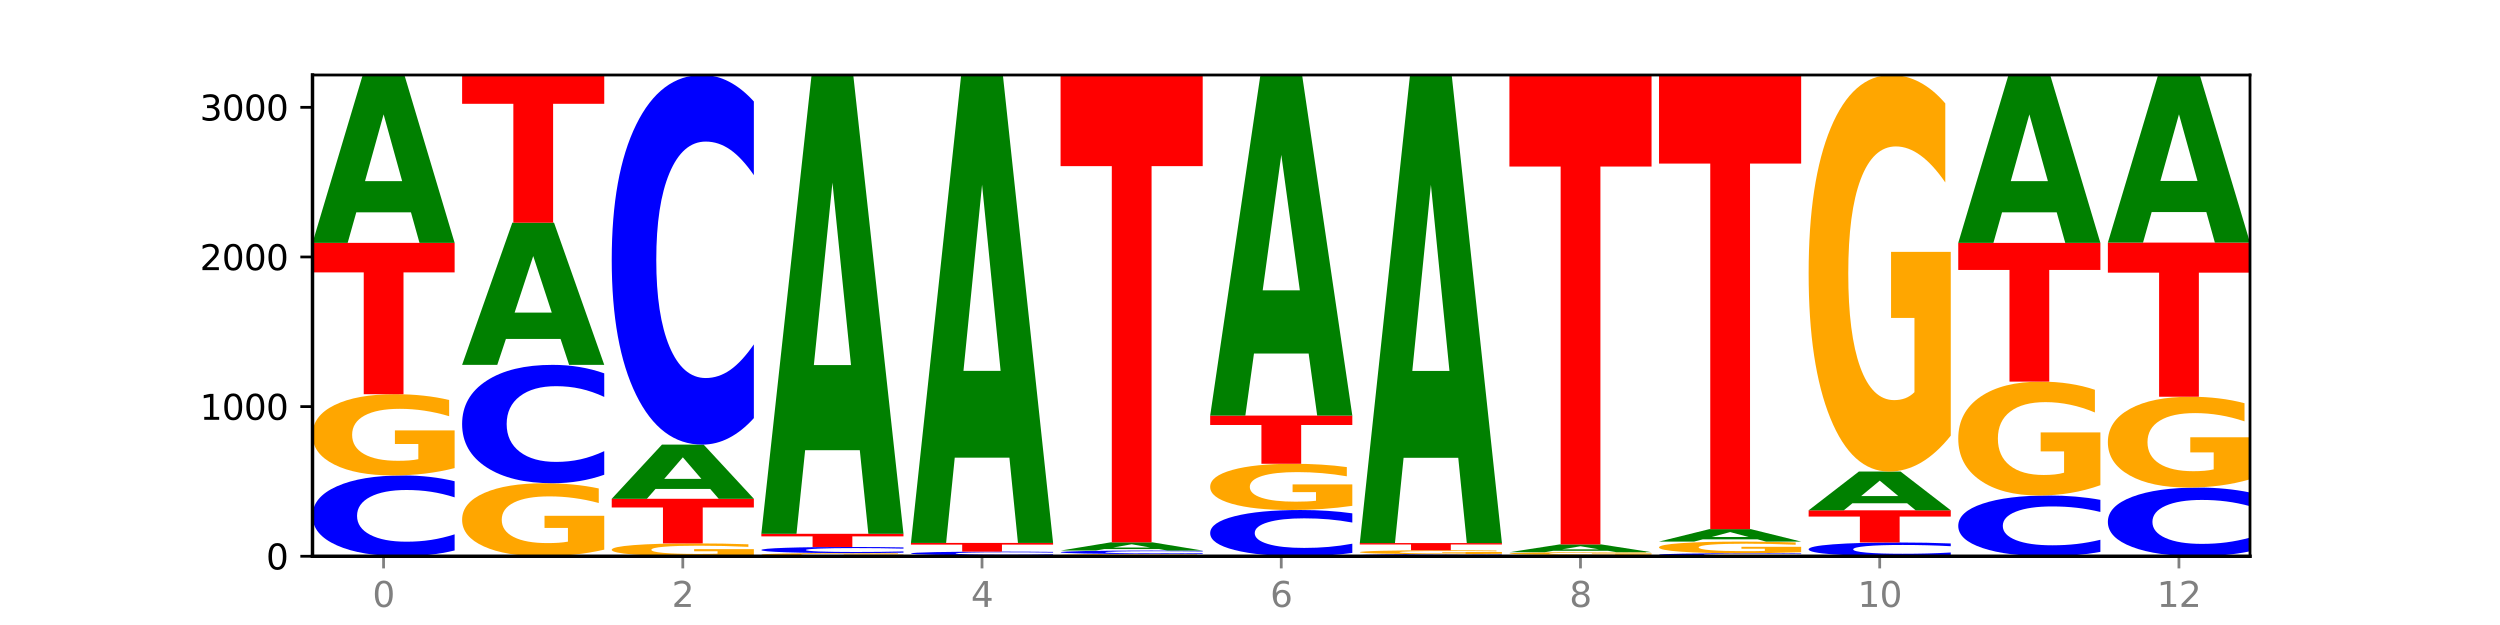 <?xml version="1.0" encoding="utf-8" standalone="no"?>
<!DOCTYPE svg PUBLIC "-//W3C//DTD SVG 1.1//EN"
  "http://www.w3.org/Graphics/SVG/1.1/DTD/svg11.dtd">
<svg xmlns:xlink="http://www.w3.org/1999/xlink" width="720pt" height="180pt" viewBox="0 0 720 180" xmlns="http://www.w3.org/2000/svg" version="1.1">
 <defs>
  <style type="text/css">*{stroke-linejoin: round; stroke-linecap: butt}</style>
 </defs>
 <g id="figure_1">
  <g id="patch_1">
   <path d="M 0 180 
L 720 180 
L 720 0 
L 0 0 
z
" style="fill: #ffffff"/>
  </g>
  <g id="axes_1">
   <g id="patch_2">
    <path d="M 90 160.2 
L 648 160.2 
L 648 21.6 
L 90 21.6 
z
" style="fill: #ffffff"/>
   </g>
   <g id="line2d_1">
    <path d="M 90 160.2 
L 648 160.2 
" clip-path="url(#pef88dc7de9)" style="fill: none; stroke: #000000; stroke-width: 0.5; stroke-linecap: square"/>
   </g>
   <g id="patch_3">
    <path d="M 130.934 158.532 
Q 127.51 159.359 123.808 159.777 
Q 120.105 160.2 116.073 160.2 
Q 104.047 160.2 97.024 157.066 
Q 90 153.931 90 148.571 
Q 90 143.192 97.024 140.062 
Q 104.047 136.928 116.073 136.928 
Q 120.105 136.928 123.808 137.351 
Q 127.51 137.769 130.934 138.596 
L 130.934 143.235 
Q 127.479 142.139 124.127 141.629 
Q 120.776 141.12 117.073 141.12 
Q 110.431 141.12 106.625 143.105 
Q 102.83 145.086 102.83 148.571 
Q 102.83 152.042 106.625 154.027 
Q 110.431 156.008 117.073 156.008 
Q 120.776 156.008 124.127 155.498 
Q 127.479 154.984 130.934 153.888 
L 130.934 158.532 
z
" clip-path="url(#pef88dc7de9)" style="fill: #0000ff"/>
   </g>
   <g id="patch_4">
    <path d="M 130.934 134.81 
Q 126.806 135.869 122.366 136.401 
Q 117.926 136.928 113.192 136.928 
Q 102.495 136.928 96.247 133.776 
Q 90 130.624 90 125.234 
Q 90 119.781 96.358 116.654 
Q 102.724 113.526 113.797 113.526 
Q 118.063 113.526 121.971 113.951 
Q 125.889 114.372 129.356 115.203 
L 129.356 119.868 
Q 125.779 118.8 122.237 118.273 
Q 118.696 117.741 115.137 117.741 
Q 108.55 117.741 104.981 119.685 
Q 101.412 121.623 101.412 125.234 
Q 101.412 128.811 104.853 130.764 
Q 108.293 132.712 114.623 132.712 
Q 116.348 132.712 117.825 132.601 
Q 119.302 132.485 120.476 132.243 
L 120.476 127.864 
L 113.733 127.864 
L 113.733 123.963 
L 130.934 123.963 
L 130.934 134.81 
z
" clip-path="url(#pef88dc7de9)" style="fill: #ffa600"/>
   </g>
   <g id="patch_5">
    <path d="M 90 69.955 
L 130.934 69.955 
L 130.934 78.452 
L 116.208 78.452 
L 116.208 113.526 
L 104.755 113.526 
L 104.755 78.452 
L 90 78.452 
L 90 69.955 
z
" clip-path="url(#pef88dc7de9)" style="fill: #ff0000"/>
   </g>
   <g id="patch_6">
    <path d="M 118.355 61.146 
L 102.613 61.146 
L 100.127 69.955 
L 90 69.955 
L 104.462 21.6 
L 116.472 21.6 
L 130.934 69.955 
L 120.816 69.955 
L 118.355 61.146 
z
M 105.123 52.172 
L 115.819 52.172 
L 110.48 32.937 
L 105.123 52.172 
z
" clip-path="url(#pef88dc7de9)" style="fill: #008000"/>
   </g>
   <g id="patch_7">
    <path d="M 174.023 158.297 
Q 169.895 159.249 165.455 159.726 
Q 161.014 160.2 156.281 160.2 
Q 145.584 160.2 139.336 157.367 
Q 133.089 154.535 133.089 149.691 
Q 133.089 144.79 139.446 141.979 
Q 145.813 139.169 156.886 139.169 
Q 161.152 139.169 165.06 139.551 
Q 168.977 139.929 172.445 140.676 
L 172.445 144.869 
Q 168.867 143.908 165.326 143.435 
Q 161.785 142.957 158.226 142.957 
Q 151.639 142.957 148.07 144.703 
Q 144.501 146.446 144.501 149.691 
Q 144.501 152.906 147.941 154.661 
Q 151.382 156.412 157.712 156.412 
Q 159.437 156.412 160.914 156.312 
Q 162.391 156.207 163.565 155.99 
L 163.565 152.054 
L 156.822 152.054 
L 156.822 148.548 
L 174.023 148.548 
L 174.023 158.297 
z
" clip-path="url(#pef88dc7de9)" style="fill: #ffa600"/>
   </g>
   <g id="patch_8">
    <path d="M 174.023 136.725 
Q 170.599 137.936 166.897 138.549 
Q 163.194 139.169 159.161 139.169 
Q 147.136 139.169 140.112 134.577 
Q 133.089 129.986 133.089 122.134 
Q 133.089 114.254 140.112 109.67 
Q 147.136 105.079 159.161 105.079 
Q 163.194 105.079 166.897 105.699 
Q 170.599 106.311 174.023 107.522 
L 174.023 114.318 
Q 170.568 112.712 167.216 111.966 
Q 163.864 111.219 160.162 111.219 
Q 153.52 111.219 149.714 114.128 
Q 145.919 117.029 145.919 122.134 
Q 145.919 127.219 149.714 130.127 
Q 153.52 133.028 160.162 133.028 
Q 163.864 133.028 167.216 132.282 
Q 170.568 131.528 174.023 129.923 
L 174.023 136.725 
z
" clip-path="url(#pef88dc7de9)" style="fill: #0000ff"/>
   </g>
   <g id="patch_9">
    <path d="M 161.444 97.621 
L 145.701 97.621 
L 143.216 105.079 
L 133.089 105.079 
L 147.551 64.137 
L 159.561 64.137 
L 174.023 105.079 
L 163.905 105.079 
L 161.444 97.621 
z
M 148.212 90.022 
L 158.908 90.022 
L 153.569 73.736 
L 148.212 90.022 
z
" clip-path="url(#pef88dc7de9)" style="fill: #008000"/>
   </g>
   <g id="patch_10">
    <path d="M 133.089 21.6 
L 174.023 21.6 
L 174.023 29.896 
L 159.296 29.896 
L 159.296 64.137 
L 147.844 64.137 
L 147.844 29.896 
L 133.089 29.896 
L 133.089 21.6 
z
" clip-path="url(#pef88dc7de9)" style="fill: #ff0000"/>
   </g>
   <g id="patch_11">
    <path d="M 217.112 159.865 
Q 212.984 160.032 208.543 160.117 
Q 204.103 160.2 199.369 160.2 
Q 188.673 160.2 182.425 159.701 
Q 176.178 159.202 176.178 158.348 
Q 176.178 157.484 182.535 156.989 
Q 188.902 156.494 199.975 156.494 
Q 204.241 156.494 208.149 156.561 
Q 212.066 156.628 215.534 156.759 
L 215.534 157.498 
Q 211.956 157.329 208.415 157.245 
Q 204.874 157.161 201.314 157.161 
Q 194.727 157.161 191.159 157.469 
Q 187.59 157.776 187.59 158.348 
Q 187.59 158.915 191.03 159.224 
Q 194.471 159.532 200.801 159.532 
Q 202.525 159.532 204.002 159.515 
Q 205.479 159.496 206.654 159.458 
L 206.654 158.764 
L 199.911 158.764 
L 199.911 158.147 
L 217.112 158.147 
L 217.112 159.865 
z
" clip-path="url(#pef88dc7de9)" style="fill: #ffa600"/>
   </g>
   <g id="patch_12">
    <path d="M 176.178 143.651 
L 217.112 143.651 
L 217.112 146.155 
L 202.385 146.155 
L 202.385 156.494 
L 190.933 156.494 
L 190.933 146.155 
L 176.178 146.155 
L 176.178 143.651 
z
" clip-path="url(#pef88dc7de9)" style="fill: #ff0000"/>
   </g>
   <g id="patch_13">
    <path d="M 204.533 140.809 
L 188.79 140.809 
L 186.304 143.651 
L 176.178 143.651 
L 190.64 128.05 
L 202.65 128.05 
L 217.112 143.651 
L 206.993 143.651 
L 204.533 140.809 
z
M 191.301 137.913 
L 201.997 137.913 
L 196.657 131.707 
L 191.301 137.913 
z
" clip-path="url(#pef88dc7de9)" style="fill: #008000"/>
   </g>
   <g id="patch_14">
    <path d="M 217.112 120.419 
Q 213.688 124.202 209.985 126.115 
Q 206.283 128.05 202.25 128.05 
Q 190.225 128.05 183.201 113.713 
Q 176.178 99.376 176.178 74.858 
Q 176.178 50.252 183.201 35.937 
Q 190.225 21.6 202.25 21.6 
Q 206.283 21.6 209.985 23.535 
Q 213.688 25.448 217.112 29.23 
L 217.112 50.45 
Q 213.657 45.436 210.305 43.105 
Q 206.953 40.775 203.251 40.775 
Q 196.609 40.775 192.803 49.856 
Q 189.008 58.916 189.008 74.858 
Q 189.008 90.734 192.803 99.816 
Q 196.609 108.875 203.251 108.875 
Q 206.953 108.875 210.305 106.544 
Q 213.657 104.191 217.112 99.178 
L 217.112 120.419 
z
" clip-path="url(#pef88dc7de9)" style="fill: #0000ff"/>
   </g>
   <g id="patch_15">
    <path d="M 260.201 160.118 
Q 256.072 160.159 251.632 160.18 
Q 247.192 160.2 242.458 160.2 
Q 231.761 160.2 225.514 160.078 
Q 219.266 159.956 219.266 159.748 
Q 219.266 159.537 225.624 159.416 
Q 231.991 159.295 243.064 159.295 
Q 247.33 159.295 251.238 159.311 
Q 255.155 159.328 258.623 159.36 
L 258.623 159.54 
Q 255.045 159.499 251.504 159.479 
Q 247.963 159.458 244.403 159.458 
Q 237.816 159.458 234.248 159.533 
Q 230.679 159.608 230.679 159.748 
Q 230.679 159.886 234.119 159.962 
Q 237.559 160.037 243.889 160.037 
Q 245.614 160.037 247.091 160.033 
Q 248.568 160.028 249.742 160.019 
L 249.742 159.849 
L 243 159.849 
L 243 159.699 
L 260.201 159.699 
L 260.201 160.118 
z
" clip-path="url(#pef88dc7de9)" style="fill: #ffa600"/>
   </g>
   <g id="patch_16">
    <path d="M 260.201 159.168 
Q 256.777 159.231 253.074 159.263 
Q 249.372 159.295 245.339 159.295 
Q 233.313 159.295 226.29 159.057 
Q 219.266 158.819 219.266 158.412 
Q 219.266 158.004 226.29 157.766 
Q 233.313 157.528 245.339 157.528 
Q 249.372 157.528 253.074 157.56 
Q 256.777 157.592 260.201 157.655 
L 260.201 158.007 
Q 256.746 157.924 253.394 157.885 
Q 250.042 157.846 246.339 157.846 
Q 239.697 157.846 235.892 157.997 
Q 232.096 158.147 232.096 158.412 
Q 232.096 158.676 235.892 158.826 
Q 239.697 158.977 246.339 158.977 
Q 250.042 158.977 253.394 158.938 
Q 256.746 158.899 260.201 158.816 
L 260.201 159.168 
z
" clip-path="url(#pef88dc7de9)" style="fill: #0000ff"/>
   </g>
   <g id="patch_17">
    <path d="M 219.266 153.735 
L 260.201 153.735 
L 260.201 154.475 
L 245.474 154.475 
L 245.474 157.528 
L 234.022 157.528 
L 234.022 154.475 
L 219.266 154.475 
L 219.266 153.735 
z
" clip-path="url(#pef88dc7de9)" style="fill: #ff0000"/>
   </g>
   <g id="patch_18">
    <path d="M 247.622 129.664 
L 231.879 129.664 
L 229.393 153.735 
L 219.266 153.735 
L 233.729 21.6 
L 245.739 21.6 
L 260.201 153.735 
L 250.082 153.735 
L 247.622 129.664 
z
M 234.39 105.14 
L 245.086 105.14 
L 239.746 52.581 
L 234.39 105.14 
z
" clip-path="url(#pef88dc7de9)" style="fill: #008000"/>
   </g>
   <g id="patch_19">
    <path d="M 303.29 160.177 
Q 299.161 160.188 294.721 160.194 
Q 290.281 160.2 285.547 160.2 
Q 274.85 160.2 268.603 160.165 
Q 262.355 160.13 262.355 160.071 
Q 262.355 160.011 268.713 159.976 
Q 275.08 159.941 286.153 159.941 
Q 290.418 159.941 294.327 159.946 
Q 298.244 159.951 301.712 159.96 
L 301.712 160.011 
Q 298.134 160 294.593 159.994 
Q 291.051 159.988 287.492 159.988 
Q 280.905 159.988 277.336 160.009 
Q 273.768 160.031 273.768 160.071 
Q 273.768 160.11 277.208 160.132 
Q 280.648 160.153 286.978 160.153 
Q 288.703 160.153 290.18 160.152 
Q 291.657 160.151 292.831 160.148 
L 292.831 160.1 
L 286.088 160.1 
L 286.088 160.057 
L 303.29 160.057 
L 303.29 160.177 
z
" clip-path="url(#pef88dc7de9)" style="fill: #ffa600"/>
   </g>
   <g id="patch_20">
    <path d="M 303.29 159.864 
Q 299.865 159.902 296.163 159.922 
Q 292.46 159.941 288.428 159.941 
Q 276.402 159.941 269.379 159.796 
Q 262.355 159.651 262.355 159.403 
Q 262.355 159.154 269.379 159.009 
Q 276.402 158.864 288.428 158.864 
Q 292.46 158.864 296.163 158.884 
Q 299.865 158.903 303.29 158.941 
L 303.29 159.156 
Q 299.835 159.105 296.483 159.082 
Q 293.131 159.058 289.428 159.058 
Q 282.786 159.058 278.981 159.15 
Q 275.185 159.242 275.185 159.403 
Q 275.185 159.564 278.981 159.656 
Q 282.786 159.747 289.428 159.747 
Q 293.131 159.747 296.483 159.724 
Q 299.835 159.7 303.29 159.649 
L 303.29 159.864 
z
" clip-path="url(#pef88dc7de9)" style="fill: #0000ff"/>
   </g>
   <g id="patch_21">
    <path d="M 262.355 156.364 
L 303.29 156.364 
L 303.29 156.852 
L 288.563 156.852 
L 288.563 158.864 
L 277.111 158.864 
L 277.111 156.852 
L 262.355 156.852 
L 262.355 156.364 
z
" clip-path="url(#pef88dc7de9)" style="fill: #ff0000"/>
   </g>
   <g id="patch_22">
    <path d="M 290.71 131.814 
L 274.968 131.814 
L 272.482 156.364 
L 262.355 156.364 
L 276.817 21.6 
L 288.827 21.6 
L 303.29 156.364 
L 293.171 156.364 
L 290.71 131.814 
z
M 277.479 106.803 
L 288.175 106.803 
L 282.835 53.197 
L 277.479 106.803 
z
" clip-path="url(#pef88dc7de9)" style="fill: #008000"/>
   </g>
   <g id="patch_23">
    <path d="M 346.378 160.142 
Q 342.25 160.171 337.81 160.185 
Q 333.37 160.2 328.636 160.2 
Q 317.939 160.2 311.692 160.113 
Q 305.444 160.026 305.444 159.877 
Q 305.444 159.726 311.802 159.64 
Q 318.168 159.554 329.241 159.554 
Q 333.507 159.554 337.415 159.565 
Q 341.333 159.577 344.8 159.6 
L 344.8 159.729 
Q 341.223 159.699 337.681 159.685 
Q 334.14 159.67 330.581 159.67 
Q 323.994 159.67 320.425 159.724 
Q 316.856 159.777 316.856 159.877 
Q 316.856 159.976 320.297 160.03 
Q 323.737 160.084 330.067 160.084 
Q 331.792 160.084 333.269 160.08 
Q 334.746 160.077 335.92 160.071 
L 335.92 159.95 
L 329.177 159.95 
L 329.177 159.842 
L 346.378 159.842 
L 346.378 160.142 
z
" clip-path="url(#pef88dc7de9)" style="fill: #ffa600"/>
   </g>
   <g id="patch_24">
    <path d="M 346.378 159.482 
Q 342.954 159.518 339.252 159.536 
Q 335.549 159.554 331.517 159.554 
Q 319.491 159.554 312.468 159.42 
Q 305.444 159.287 305.444 159.058 
Q 305.444 158.829 312.468 158.696 
Q 319.491 158.562 331.517 158.562 
Q 335.549 158.562 339.252 158.58 
Q 342.954 158.598 346.378 158.633 
L 346.378 158.831 
Q 342.923 158.784 339.571 158.763 
Q 336.22 158.741 332.517 158.741 
Q 325.875 158.741 322.069 158.825 
Q 318.274 158.91 318.274 159.058 
Q 318.274 159.206 322.069 159.291 
Q 325.875 159.375 332.517 159.375 
Q 336.22 159.375 339.571 159.353 
Q 342.923 159.331 346.378 159.285 
L 346.378 159.482 
z
" clip-path="url(#pef88dc7de9)" style="fill: #0000ff"/>
   </g>
   <g id="patch_25">
    <path d="M 333.799 158.131 
L 318.057 158.131 
L 315.571 158.562 
L 305.444 158.562 
L 319.906 156.192 
L 331.916 156.192 
L 346.378 158.562 
L 336.26 158.562 
L 333.799 158.131 
z
M 320.567 157.691 
L 331.263 157.691 
L 325.924 156.748 
L 320.567 157.691 
z
" clip-path="url(#pef88dc7de9)" style="fill: #008000"/>
   </g>
   <g id="patch_26">
    <path d="M 305.444 21.6 
L 346.378 21.6 
L 346.378 47.849 
L 331.652 47.849 
L 331.652 156.192 
L 320.199 156.192 
L 320.199 47.849 
L 305.444 47.849 
L 305.444 21.6 
z
" clip-path="url(#pef88dc7de9)" style="fill: #ff0000"/>
   </g>
   <g id="patch_27">
    <path d="M 389.467 159.245 
Q 386.043 159.719 382.341 159.958 
Q 378.638 160.2 374.605 160.2 
Q 362.58 160.2 355.556 158.406 
Q 348.533 156.613 348.533 153.546 
Q 348.533 150.467 355.556 148.677 
Q 362.58 146.883 374.605 146.883 
Q 378.638 146.883 382.341 147.125 
Q 386.043 147.364 389.467 147.838 
L 389.467 150.492 
Q 386.012 149.865 382.66 149.573 
Q 379.308 149.282 375.606 149.282 
Q 368.964 149.282 365.158 150.418 
Q 361.363 151.551 361.363 153.546 
Q 361.363 155.532 365.158 156.668 
Q 368.964 157.801 375.606 157.801 
Q 379.308 157.801 382.66 157.51 
Q 386.012 157.215 389.467 156.588 
L 389.467 159.245 
z
" clip-path="url(#pef88dc7de9)" style="fill: #0000ff"/>
   </g>
   <g id="patch_28">
    <path d="M 389.467 145.678 
Q 385.339 146.281 380.899 146.583 
Q 376.458 146.883 371.725 146.883 
Q 361.028 146.883 354.78 145.089 
Q 348.533 143.296 348.533 140.229 
Q 348.533 137.126 354.89 135.346 
Q 361.257 133.566 372.33 133.566 
Q 376.596 133.566 380.504 133.808 
Q 384.421 134.047 387.889 134.521 
L 387.889 137.175 
Q 384.311 136.567 380.77 136.267 
Q 377.229 135.965 373.67 135.965 
Q 367.083 135.965 363.514 137.071 
Q 359.945 138.174 359.945 140.229 
Q 359.945 142.264 363.386 143.376 
Q 366.826 144.484 373.156 144.484 
Q 374.881 144.484 376.358 144.421 
Q 377.835 144.355 379.009 144.217 
L 379.009 141.725 
L 372.266 141.725 
L 372.266 139.505 
L 389.467 139.505 
L 389.467 145.678 
z
" clip-path="url(#pef88dc7de9)" style="fill: #ffa600"/>
   </g>
   <g id="patch_29">
    <path d="M 348.533 119.689 
L 389.467 119.689 
L 389.467 122.395 
L 374.74 122.395 
L 374.74 133.566 
L 363.288 133.566 
L 363.288 122.395 
L 348.533 122.395 
L 348.533 119.689 
z
" clip-path="url(#pef88dc7de9)" style="fill: #ff0000"/>
   </g>
   <g id="patch_30">
    <path d="M 376.888 101.82 
L 361.145 101.82 
L 358.66 119.689 
L 348.533 119.689 
L 362.995 21.6 
L 375.005 21.6 
L 389.467 119.689 
L 379.349 119.689 
L 376.888 101.82 
z
M 363.656 83.615 
L 374.352 83.615 
L 369.013 44.598 
L 363.656 83.615 
z
" clip-path="url(#pef88dc7de9)" style="fill: #008000"/>
   </g>
   <g id="patch_31">
    <path d="M 432.556 160.157 
Q 429.132 160.178 425.429 160.189 
Q 421.727 160.2 417.694 160.2 
Q 405.669 160.2 398.645 160.119 
Q 391.622 160.037 391.622 159.899 
Q 391.622 159.759 398.645 159.678 
Q 405.669 159.597 417.694 159.597 
Q 421.727 159.597 425.429 159.608 
Q 429.132 159.618 432.556 159.64 
L 432.556 159.76 
Q 429.101 159.732 425.749 159.719 
Q 422.397 159.705 418.695 159.705 
Q 412.053 159.705 408.247 159.757 
Q 404.452 159.808 404.452 159.899 
Q 404.452 159.988 408.247 160.04 
Q 412.053 160.091 418.695 160.091 
Q 422.397 160.091 425.749 160.078 
Q 429.101 160.065 432.556 160.036 
L 432.556 160.157 
z
" clip-path="url(#pef88dc7de9)" style="fill: #0000ff"/>
   </g>
   <g id="patch_32">
    <path d="M 432.556 159.495 
Q 428.428 159.546 423.987 159.571 
Q 419.547 159.597 414.813 159.597 
Q 404.117 159.597 397.869 159.446 
Q 391.622 159.295 391.622 159.037 
Q 391.622 158.776 397.979 158.626 
Q 404.346 158.476 415.419 158.476 
Q 419.685 158.476 423.593 158.496 
Q 427.51 158.517 430.978 158.556 
L 430.978 158.78 
Q 427.4 158.729 423.859 158.703 
Q 420.318 158.678 416.758 158.678 
Q 410.171 158.678 406.603 158.771 
Q 403.034 158.864 403.034 159.037 
Q 403.034 159.208 406.474 159.302 
Q 409.915 159.395 416.245 159.395 
Q 417.969 159.395 419.446 159.389 
Q 420.923 159.384 422.098 159.372 
L 422.098 159.163 
L 415.355 159.163 
L 415.355 158.976 
L 432.556 158.976 
L 432.556 159.495 
z
" clip-path="url(#pef88dc7de9)" style="fill: #ffa600"/>
   </g>
   <g id="patch_33">
    <path d="M 391.622 156.407 
L 432.556 156.407 
L 432.556 156.811 
L 417.829 156.811 
L 417.829 158.476 
L 406.377 158.476 
L 406.377 156.811 
L 391.622 156.811 
L 391.622 156.407 
z
" clip-path="url(#pef88dc7de9)" style="fill: #ff0000"/>
   </g>
   <g id="patch_34">
    <path d="M 419.977 131.85 
L 404.234 131.85 
L 401.749 156.407 
L 391.622 156.407 
L 406.084 21.6 
L 418.094 21.6 
L 432.556 156.407 
L 422.437 156.407 
L 419.977 131.85 
z
M 406.745 106.83 
L 417.441 106.83 
L 412.101 53.207 
L 406.745 106.83 
z
" clip-path="url(#pef88dc7de9)" style="fill: #008000"/>
   </g>
   <g id="patch_35">
    <path d="M 475.645 160.172 
Q 472.221 160.186 468.518 160.193 
Q 464.816 160.2 460.783 160.2 
Q 448.757 160.2 441.734 160.148 
Q 434.71 160.096 434.71 160.006 
Q 434.71 159.917 441.734 159.864 
Q 448.757 159.812 460.783 159.812 
Q 464.816 159.812 468.518 159.819 
Q 472.221 159.826 475.645 159.84 
L 475.645 159.917 
Q 472.19 159.899 468.838 159.89 
Q 465.486 159.882 461.783 159.882 
Q 455.142 159.882 451.336 159.915 
Q 447.54 159.948 447.54 160.006 
Q 447.54 160.064 451.336 160.097 
Q 455.142 160.13 461.783 160.13 
Q 465.486 160.13 468.838 160.122 
Q 472.19 160.113 475.645 160.095 
L 475.645 160.172 
z
" clip-path="url(#pef88dc7de9)" style="fill: #0000ff"/>
   </g>
   <g id="patch_36">
    <path d="M 475.645 159.742 
Q 471.516 159.777 467.076 159.795 
Q 462.636 159.812 457.902 159.812 
Q 447.205 159.812 440.958 159.708 
Q 434.71 159.603 434.71 159.424 
Q 434.71 159.244 441.068 159.14 
Q 447.435 159.036 458.508 159.036 
Q 462.774 159.036 466.682 159.05 
Q 470.599 159.064 474.067 159.092 
L 474.067 159.247 
Q 470.489 159.211 466.948 159.194 
Q 463.407 159.176 459.847 159.176 
Q 453.26 159.176 449.692 159.241 
Q 446.123 159.305 446.123 159.424 
Q 446.123 159.543 449.563 159.608 
Q 453.003 159.672 459.333 159.672 
Q 461.058 159.672 462.535 159.669 
Q 464.012 159.665 465.186 159.657 
L 465.186 159.512 
L 458.444 159.512 
L 458.444 159.382 
L 475.645 159.382 
L 475.645 159.742 
z
" clip-path="url(#pef88dc7de9)" style="fill: #ffa600"/>
   </g>
   <g id="patch_37">
    <path d="M 463.066 158.628 
L 447.323 158.628 
L 444.837 159.036 
L 434.71 159.036 
L 449.173 156.795 
L 461.183 156.795 
L 475.645 159.036 
L 465.526 159.036 
L 463.066 158.628 
z
M 449.834 158.212 
L 460.53 158.212 
L 455.19 157.321 
L 449.834 158.212 
z
" clip-path="url(#pef88dc7de9)" style="fill: #008000"/>
   </g>
   <g id="patch_38">
    <path d="M 434.71 21.6 
L 475.645 21.6 
L 475.645 47.967 
L 460.918 47.967 
L 460.918 156.795 
L 449.466 156.795 
L 449.466 47.967 
L 434.71 47.967 
L 434.71 21.6 
z
" clip-path="url(#pef88dc7de9)" style="fill: #ff0000"/>
   </g>
   <g id="patch_39">
    <path d="M 518.734 160.138 
Q 515.31 160.169 511.607 160.184 
Q 507.904 160.2 503.872 160.2 
Q 491.846 160.2 484.823 160.084 
Q 477.799 159.968 477.799 159.769 
Q 477.799 159.57 484.823 159.454 
Q 491.846 159.338 503.872 159.338 
Q 507.904 159.338 511.607 159.354 
Q 515.31 159.369 518.734 159.4 
L 518.734 159.572 
Q 515.279 159.531 511.927 159.512 
Q 508.575 159.493 504.872 159.493 
Q 498.23 159.493 494.425 159.567 
Q 490.629 159.64 490.629 159.769 
Q 490.629 159.898 494.425 159.971 
Q 498.23 160.045 504.872 160.045 
Q 508.575 160.045 511.927 160.026 
Q 515.279 160.007 518.734 159.966 
L 518.734 160.138 
z
" clip-path="url(#pef88dc7de9)" style="fill: #0000ff"/>
   </g>
   <g id="patch_40">
    <path d="M 518.734 159.034 
Q 514.605 159.186 510.165 159.262 
Q 505.725 159.338 500.991 159.338 
Q 490.294 159.338 484.047 158.885 
Q 477.799 158.433 477.799 157.658 
Q 477.799 156.875 484.157 156.426 
Q 490.524 155.976 501.597 155.976 
Q 505.862 155.976 509.771 156.038 
Q 513.688 156.098 517.156 156.217 
L 517.156 156.888 
Q 513.578 156.734 510.037 156.658 
Q 506.495 156.582 502.936 156.582 
Q 496.349 156.582 492.78 156.861 
Q 489.212 157.14 489.212 157.658 
Q 489.212 158.172 492.652 158.453 
Q 496.092 158.733 502.422 158.733 
Q 504.147 158.733 505.624 158.717 
Q 507.101 158.7 508.275 158.665 
L 508.275 158.036 
L 501.532 158.036 
L 501.532 157.476 
L 518.734 157.476 
L 518.734 159.034 
z
" clip-path="url(#pef88dc7de9)" style="fill: #ffa600"/>
   </g>
   <g id="patch_41">
    <path d="M 506.154 155.325 
L 490.412 155.325 
L 487.926 155.976 
L 477.799 155.976 
L 492.261 152.399 
L 504.271 152.399 
L 518.734 155.976 
L 508.615 155.976 
L 506.154 155.325 
z
M 492.923 154.661 
L 503.619 154.661 
L 498.279 153.238 
L 492.923 154.661 
z
" clip-path="url(#pef88dc7de9)" style="fill: #008000"/>
   </g>
   <g id="patch_42">
    <path d="M 477.799 21.6 
L 518.734 21.6 
L 518.734 47.11 
L 504.007 47.11 
L 504.007 152.399 
L 492.555 152.399 
L 492.555 47.11 
L 477.799 47.11 
L 477.799 21.6 
z
" clip-path="url(#pef88dc7de9)" style="fill: #ff0000"/>
   </g>
   <g id="patch_43">
    <path d="M 561.822 159.916 
Q 558.398 160.057 554.696 160.128 
Q 550.993 160.2 546.961 160.2 
Q 534.935 160.2 527.912 159.666 
Q 520.888 159.132 520.888 158.219 
Q 520.888 157.302 527.912 156.769 
Q 534.935 156.235 546.961 156.235 
Q 550.993 156.235 554.696 156.307 
Q 558.398 156.378 561.822 156.519 
L 561.822 157.31 
Q 558.367 157.123 555.015 157.036 
Q 551.664 156.949 547.961 156.949 
Q 541.319 156.949 537.513 157.288 
Q 533.718 157.625 533.718 158.219 
Q 533.718 158.81 537.513 159.148 
Q 541.319 159.486 547.961 159.486 
Q 551.664 159.486 555.015 159.399 
Q 558.367 159.311 561.822 159.125 
L 561.822 159.916 
z
" clip-path="url(#pef88dc7de9)" style="fill: #0000ff"/>
   </g>
   <g id="patch_44">
    <path d="M 520.888 146.969 
L 561.822 146.969 
L 561.822 148.776 
L 547.096 148.776 
L 547.096 156.235 
L 535.643 156.235 
L 535.643 148.776 
L 520.888 148.776 
L 520.888 146.969 
z
" clip-path="url(#pef88dc7de9)" style="fill: #ff0000"/>
   </g>
   <g id="patch_45">
    <path d="M 549.243 144.936 
L 533.501 144.936 
L 531.015 146.969 
L 520.888 146.969 
L 535.35 135.807 
L 547.36 135.807 
L 561.822 146.969 
L 551.704 146.969 
L 549.243 144.936 
z
M 536.011 142.864 
L 546.707 142.864 
L 541.368 138.424 
L 536.011 142.864 
z
" clip-path="url(#pef88dc7de9)" style="fill: #008000"/>
   </g>
   <g id="patch_46">
    <path d="M 561.822 125.474 
Q 557.694 130.641 553.254 133.236 
Q 548.814 135.807 544.08 135.807 
Q 533.383 135.807 527.136 120.425 
Q 520.888 105.044 520.888 78.739 
Q 520.888 52.128 527.246 36.864 
Q 533.612 21.6 544.685 21.6 
Q 548.951 21.6 552.859 23.676 
Q 556.777 25.729 560.244 29.786 
L 560.244 52.552 
Q 556.667 47.338 553.125 44.767 
Q 549.584 42.172 546.025 42.172 
Q 539.438 42.172 535.869 51.656 
Q 532.3 61.116 532.3 78.739 
Q 532.3 96.197 535.741 105.728 
Q 539.181 115.235 545.511 115.235 
Q 547.236 115.235 548.713 114.693 
Q 550.19 114.126 551.364 112.947 
L 551.364 91.573 
L 544.621 91.573 
L 544.621 72.534 
L 561.822 72.534 
L 561.822 125.474 
z
" clip-path="url(#pef88dc7de9)" style="fill: #ffa600"/>
   </g>
   <g id="patch_47">
    <path d="M 604.911 158.946 
Q 601.487 159.567 597.785 159.882 
Q 594.082 160.2 590.049 160.2 
Q 578.024 160.2 571 157.843 
Q 563.977 155.487 563.977 151.457 
Q 563.977 147.412 571 145.059 
Q 578.024 142.703 590.049 142.703 
Q 594.082 142.703 597.785 143.021 
Q 601.487 143.335 604.911 143.957 
L 604.911 147.445 
Q 601.456 146.621 598.104 146.238 
Q 594.752 145.854 591.05 145.854 
Q 584.408 145.854 580.602 147.347 
Q 576.807 148.836 576.807 151.457 
Q 576.807 154.066 580.602 155.559 
Q 584.408 157.048 591.05 157.048 
Q 594.752 157.048 598.104 156.665 
Q 601.456 156.278 604.911 155.454 
L 604.911 158.946 
z
" clip-path="url(#pef88dc7de9)" style="fill: #0000ff"/>
   </g>
   <g id="patch_48">
    <path d="M 604.911 139.735 
Q 600.783 141.219 596.343 141.964 
Q 591.902 142.703 587.169 142.703 
Q 576.472 142.703 570.224 138.285 
Q 563.977 133.868 563.977 126.314 
Q 563.977 118.672 570.334 114.289 
Q 576.701 109.906 587.774 109.906 
Q 592.04 109.906 595.948 110.502 
Q 599.865 111.091 603.333 112.257 
L 603.333 118.794 
Q 599.755 117.297 596.214 116.559 
Q 592.673 115.813 589.114 115.813 
Q 582.527 115.813 578.958 118.537 
Q 575.389 121.254 575.389 126.314 
Q 575.389 131.328 578.83 134.065 
Q 582.27 136.795 588.6 136.795 
Q 590.325 136.795 591.802 136.639 
Q 593.279 136.477 594.453 136.138 
L 594.453 130 
L 587.71 130 
L 587.71 124.533 
L 604.911 124.533 
L 604.911 139.735 
z
" clip-path="url(#pef88dc7de9)" style="fill: #ffa600"/>
   </g>
   <g id="patch_49">
    <path d="M 563.977 69.955 
L 604.911 69.955 
L 604.911 77.746 
L 590.184 77.746 
L 590.184 109.906 
L 578.732 109.906 
L 578.732 77.746 
L 563.977 77.746 
L 563.977 69.955 
z
" clip-path="url(#pef88dc7de9)" style="fill: #ff0000"/>
   </g>
   <g id="patch_50">
    <path d="M 592.332 61.146 
L 576.589 61.146 
L 574.104 69.955 
L 563.977 69.955 
L 578.439 21.6 
L 590.449 21.6 
L 604.911 69.955 
L 594.793 69.955 
L 592.332 61.146 
z
M 579.1 52.172 
L 589.796 52.172 
L 584.457 32.937 
L 579.1 52.172 
z
" clip-path="url(#pef88dc7de9)" style="fill: #008000"/>
   </g>
   <g id="patch_51">
    <path d="M 648 158.782 
Q 644.576 159.485 640.873 159.84 
Q 637.171 160.2 633.138 160.2 
Q 621.113 160.2 614.089 157.536 
Q 607.066 154.872 607.066 150.315 
Q 607.066 145.743 614.089 143.083 
Q 621.113 140.418 633.138 140.418 
Q 637.171 140.418 640.873 140.778 
Q 644.576 141.134 648 141.836 
L 648 145.78 
Q 644.545 144.848 641.193 144.415 
Q 637.841 143.982 634.139 143.982 
Q 627.497 143.982 623.691 145.669 
Q 619.896 147.353 619.896 150.315 
Q 619.896 153.266 623.691 154.953 
Q 627.497 156.637 634.139 156.637 
Q 637.841 156.637 641.193 156.204 
Q 644.545 155.766 648 154.835 
L 648 158.782 
z
" clip-path="url(#pef88dc7de9)" style="fill: #0000ff"/>
   </g>
   <g id="patch_52">
    <path d="M 648 138.052 
Q 643.872 139.235 639.431 139.829 
Q 634.991 140.418 630.257 140.418 
Q 619.561 140.418 613.313 136.895 
Q 607.066 133.372 607.066 127.347 
Q 607.066 121.251 613.423 117.755 
Q 619.79 114.259 630.863 114.259 
Q 635.129 114.259 639.037 114.734 
Q 642.954 115.204 646.422 116.134 
L 646.422 121.348 
Q 642.844 120.154 639.303 119.565 
Q 635.762 118.971 632.202 118.971 
Q 625.615 118.971 622.047 121.143 
Q 618.478 123.31 618.478 127.347 
Q 618.478 131.345 621.918 133.529 
Q 625.359 135.706 631.689 135.706 
Q 633.413 135.706 634.89 135.582 
Q 636.367 135.452 637.542 135.182 
L 637.542 130.286 
L 630.799 130.286 
L 630.799 125.925 
L 648 125.925 
L 648 138.052 
z
" clip-path="url(#pef88dc7de9)" style="fill: #ffa600"/>
   </g>
   <g id="patch_53">
    <path d="M 607.066 69.869 
L 648 69.869 
L 648 78.526 
L 633.273 78.526 
L 633.273 114.259 
L 621.821 114.259 
L 621.821 78.526 
L 607.066 78.526 
L 607.066 69.869 
z
" clip-path="url(#pef88dc7de9)" style="fill: #ff0000"/>
   </g>
   <g id="patch_54">
    <path d="M 635.421 61.076 
L 619.678 61.076 
L 617.193 69.869 
L 607.066 69.869 
L 621.528 21.6 
L 633.538 21.6 
L 648 69.869 
L 637.881 69.869 
L 635.421 61.076 
z
M 622.189 52.117 
L 632.885 52.117 
L 627.545 32.917 
L 622.189 52.117 
z
" clip-path="url(#pef88dc7de9)" style="fill: #008000"/>
   </g>
   <g id="matplotlib.axis_1">
    <g id="xtick_1">
     <g id="line2d_2">
      <defs>
       <path id="m2a2db7cab0" d="M 0 0 
L 0 3.5 
" style="stroke: #808080; stroke-width: 0.8"/>
      </defs>
      <g>
       <use xlink:href="#m2a2db7cab0" x="110.467" y="160.2" style="fill: #808080; stroke: #808080; stroke-width: 0.8"/>
      </g>
     </g>
     <g id="text_1">
      <!-- 0 -->
      <g style="fill: #808080" transform="translate(107.286 174.798) scale(0.1 -0.1)">
       <defs>
        <path id="DejaVuSans-30" d="M 2034 4250 
Q 1547 4250 1301 3770 
Q 1056 3291 1056 2328 
Q 1056 1369 1301 889 
Q 1547 409 2034 409 
Q 2525 409 2770 889 
Q 3016 1369 3016 2328 
Q 3016 3291 2770 3770 
Q 2525 4250 2034 4250 
z
M 2034 4750 
Q 2819 4750 3233 4129 
Q 3647 3509 3647 2328 
Q 3647 1150 3233 529 
Q 2819 -91 2034 -91 
Q 1250 -91 836 529 
Q 422 1150 422 2328 
Q 422 3509 836 4129 
Q 1250 4750 2034 4750 
z
" transform="scale(0.016)"/>
       </defs>
       <use xlink:href="#DejaVuSans-30"/>
      </g>
     </g>
    </g>
    <g id="xtick_2">
     <g id="line2d_3">
      <g>
       <use xlink:href="#m2a2db7cab0" x="196.645" y="160.2" style="fill: #808080; stroke: #808080; stroke-width: 0.8"/>
      </g>
     </g>
     <g id="text_2">
      <!-- 2 -->
      <g style="fill: #808080" transform="translate(193.464 174.798) scale(0.1 -0.1)">
       <defs>
        <path id="DejaVuSans-32" d="M 1228 531 
L 3431 531 
L 3431 0 
L 469 0 
L 469 531 
Q 828 903 1448 1529 
Q 2069 2156 2228 2338 
Q 2531 2678 2651 2914 
Q 2772 3150 2772 3378 
Q 2772 3750 2511 3984 
Q 2250 4219 1831 4219 
Q 1534 4219 1204 4116 
Q 875 4013 500 3803 
L 500 4441 
Q 881 4594 1212 4672 
Q 1544 4750 1819 4750 
Q 2544 4750 2975 4387 
Q 3406 4025 3406 3419 
Q 3406 3131 3298 2873 
Q 3191 2616 2906 2266 
Q 2828 2175 2409 1742 
Q 1991 1309 1228 531 
z
" transform="scale(0.016)"/>
       </defs>
       <use xlink:href="#DejaVuSans-32"/>
      </g>
     </g>
    </g>
    <g id="xtick_3">
     <g id="line2d_4">
      <g>
       <use xlink:href="#m2a2db7cab0" x="282.822" y="160.2" style="fill: #808080; stroke: #808080; stroke-width: 0.8"/>
      </g>
     </g>
     <g id="text_3">
      <!-- 4 -->
      <g style="fill: #808080" transform="translate(279.641 174.798) scale(0.1 -0.1)">
       <defs>
        <path id="DejaVuSans-34" d="M 2419 4116 
L 825 1625 
L 2419 1625 
L 2419 4116 
z
M 2253 4666 
L 3047 4666 
L 3047 1625 
L 3713 1625 
L 3713 1100 
L 3047 1100 
L 3047 0 
L 2419 0 
L 2419 1100 
L 313 1100 
L 313 1709 
L 2253 4666 
z
" transform="scale(0.016)"/>
       </defs>
       <use xlink:href="#DejaVuSans-34"/>
      </g>
     </g>
    </g>
    <g id="xtick_4">
     <g id="line2d_5">
      <g>
       <use xlink:href="#m2a2db7cab0" x="369" y="160.2" style="fill: #808080; stroke: #808080; stroke-width: 0.8"/>
      </g>
     </g>
     <g id="text_4">
      <!-- 6 -->
      <g style="fill: #808080" transform="translate(365.819 174.798) scale(0.1 -0.1)">
       <defs>
        <path id="DejaVuSans-36" d="M 2113 2584 
Q 1688 2584 1439 2293 
Q 1191 2003 1191 1497 
Q 1191 994 1439 701 
Q 1688 409 2113 409 
Q 2538 409 2786 701 
Q 3034 994 3034 1497 
Q 3034 2003 2786 2293 
Q 2538 2584 2113 2584 
z
M 3366 4563 
L 3366 3988 
Q 3128 4100 2886 4159 
Q 2644 4219 2406 4219 
Q 1781 4219 1451 3797 
Q 1122 3375 1075 2522 
Q 1259 2794 1537 2939 
Q 1816 3084 2150 3084 
Q 2853 3084 3261 2657 
Q 3669 2231 3669 1497 
Q 3669 778 3244 343 
Q 2819 -91 2113 -91 
Q 1303 -91 875 529 
Q 447 1150 447 2328 
Q 447 3434 972 4092 
Q 1497 4750 2381 4750 
Q 2619 4750 2861 4703 
Q 3103 4656 3366 4563 
z
" transform="scale(0.016)"/>
       </defs>
       <use xlink:href="#DejaVuSans-36"/>
      </g>
     </g>
    </g>
    <g id="xtick_5">
     <g id="line2d_6">
      <g>
       <use xlink:href="#m2a2db7cab0" x="455.178" y="160.2" style="fill: #808080; stroke: #808080; stroke-width: 0.8"/>
      </g>
     </g>
     <g id="text_5">
      <!-- 8 -->
      <g style="fill: #808080" transform="translate(451.996 174.798) scale(0.1 -0.1)">
       <defs>
        <path id="DejaVuSans-38" d="M 2034 2216 
Q 1584 2216 1326 1975 
Q 1069 1734 1069 1313 
Q 1069 891 1326 650 
Q 1584 409 2034 409 
Q 2484 409 2743 651 
Q 3003 894 3003 1313 
Q 3003 1734 2745 1975 
Q 2488 2216 2034 2216 
z
M 1403 2484 
Q 997 2584 770 2862 
Q 544 3141 544 3541 
Q 544 4100 942 4425 
Q 1341 4750 2034 4750 
Q 2731 4750 3128 4425 
Q 3525 4100 3525 3541 
Q 3525 3141 3298 2862 
Q 3072 2584 2669 2484 
Q 3125 2378 3379 2068 
Q 3634 1759 3634 1313 
Q 3634 634 3220 271 
Q 2806 -91 2034 -91 
Q 1263 -91 848 271 
Q 434 634 434 1313 
Q 434 1759 690 2068 
Q 947 2378 1403 2484 
z
M 1172 3481 
Q 1172 3119 1398 2916 
Q 1625 2713 2034 2713 
Q 2441 2713 2670 2916 
Q 2900 3119 2900 3481 
Q 2900 3844 2670 4047 
Q 2441 4250 2034 4250 
Q 1625 4250 1398 4047 
Q 1172 3844 1172 3481 
z
" transform="scale(0.016)"/>
       </defs>
       <use xlink:href="#DejaVuSans-38"/>
      </g>
     </g>
    </g>
    <g id="xtick_6">
     <g id="line2d_7">
      <g>
       <use xlink:href="#m2a2db7cab0" x="541.355" y="160.2" style="fill: #808080; stroke: #808080; stroke-width: 0.8"/>
      </g>
     </g>
     <g id="text_6">
      <!-- 10 -->
      <g style="fill: #808080" transform="translate(534.993 174.798) scale(0.1 -0.1)">
       <defs>
        <path id="DejaVuSans-31" d="M 794 531 
L 1825 531 
L 1825 4091 
L 703 3866 
L 703 4441 
L 1819 4666 
L 2450 4666 
L 2450 531 
L 3481 531 
L 3481 0 
L 794 0 
L 794 531 
z
" transform="scale(0.016)"/>
       </defs>
       <use xlink:href="#DejaVuSans-31"/>
       <use xlink:href="#DejaVuSans-30" x="63.623"/>
      </g>
     </g>
    </g>
    <g id="xtick_7">
     <g id="line2d_8">
      <g>
       <use xlink:href="#m2a2db7cab0" x="627.533" y="160.2" style="fill: #808080; stroke: #808080; stroke-width: 0.8"/>
      </g>
     </g>
     <g id="text_7">
      <!-- 12 -->
      <g style="fill: #808080" transform="translate(621.17 174.798) scale(0.1 -0.1)">
       <use xlink:href="#DejaVuSans-31"/>
       <use xlink:href="#DejaVuSans-32" x="63.623"/>
      </g>
     </g>
    </g>
   </g>
   <g id="matplotlib.axis_2">
    <g id="ytick_1">
     <g id="line2d_9">
      <defs>
       <path id="mbd2c1f0f3b" d="M 0 0 
L -3.5 0 
" style="stroke: #000000; stroke-width: 0.8"/>
      </defs>
      <g>
       <use xlink:href="#mbd2c1f0f3b" x="90" y="160.2" style="stroke: #000000; stroke-width: 0.8"/>
      </g>
     </g>
     <g id="text_8">
      <!-- 0 -->
      <g transform="translate(76.638 163.999) scale(0.1 -0.1)">
       <use xlink:href="#DejaVuSans-30"/>
      </g>
     </g>
    </g>
    <g id="ytick_2">
     <g id="line2d_10">
      <g>
       <use xlink:href="#mbd2c1f0f3b" x="90" y="117.103" style="stroke: #000000; stroke-width: 0.8"/>
      </g>
     </g>
     <g id="text_9">
      <!-- 1000 -->
      <g transform="translate(57.55 120.902) scale(0.1 -0.1)">
       <use xlink:href="#DejaVuSans-31"/>
       <use xlink:href="#DejaVuSans-30" x="63.623"/>
       <use xlink:href="#DejaVuSans-30" x="127.246"/>
       <use xlink:href="#DejaVuSans-30" x="190.869"/>
      </g>
     </g>
    </g>
    <g id="ytick_3">
     <g id="line2d_11">
      <g>
       <use xlink:href="#mbd2c1f0f3b" x="90" y="74.006" style="stroke: #000000; stroke-width: 0.8"/>
      </g>
     </g>
     <g id="text_10">
      <!-- 2000 -->
      <g transform="translate(57.55 77.805) scale(0.1 -0.1)">
       <use xlink:href="#DejaVuSans-32"/>
       <use xlink:href="#DejaVuSans-30" x="63.623"/>
       <use xlink:href="#DejaVuSans-30" x="127.246"/>
       <use xlink:href="#DejaVuSans-30" x="190.869"/>
      </g>
     </g>
    </g>
    <g id="ytick_4">
     <g id="line2d_12">
      <g>
       <use xlink:href="#mbd2c1f0f3b" x="90" y="30.909" style="stroke: #000000; stroke-width: 0.8"/>
      </g>
     </g>
     <g id="text_11">
      <!-- 3000 -->
      <g transform="translate(57.55 34.708) scale(0.1 -0.1)">
       <defs>
        <path id="DejaVuSans-33" d="M 2597 2516 
Q 3050 2419 3304 2112 
Q 3559 1806 3559 1356 
Q 3559 666 3084 287 
Q 2609 -91 1734 -91 
Q 1441 -91 1130 -33 
Q 819 25 488 141 
L 488 750 
Q 750 597 1062 519 
Q 1375 441 1716 441 
Q 2309 441 2620 675 
Q 2931 909 2931 1356 
Q 2931 1769 2642 2001 
Q 2353 2234 1838 2234 
L 1294 2234 
L 1294 2753 
L 1863 2753 
Q 2328 2753 2575 2939 
Q 2822 3125 2822 3475 
Q 2822 3834 2567 4026 
Q 2313 4219 1838 4219 
Q 1578 4219 1281 4162 
Q 984 4106 628 3988 
L 628 4550 
Q 988 4650 1302 4700 
Q 1616 4750 1894 4750 
Q 2613 4750 3031 4423 
Q 3450 4097 3450 3541 
Q 3450 3153 3228 2886 
Q 3006 2619 2597 2516 
z
" transform="scale(0.016)"/>
       </defs>
       <use xlink:href="#DejaVuSans-33"/>
       <use xlink:href="#DejaVuSans-30" x="63.623"/>
       <use xlink:href="#DejaVuSans-30" x="127.246"/>
       <use xlink:href="#DejaVuSans-30" x="190.869"/>
      </g>
     </g>
    </g>
   </g>
   <g id="patch_55">
    <path d="M 90 160.2 
L 90 21.6 
" style="fill: none; stroke: #000000; stroke-linejoin: miter; stroke-linecap: square"/>
   </g>
   <g id="patch_56">
    <path d="M 648 160.2 
L 648 21.6 
" style="fill: none; stroke: #000000; stroke-width: 0.8; stroke-linejoin: miter; stroke-linecap: square"/>
   </g>
   <g id="patch_57">
    <path d="M 90 160.2 
L 648 160.2 
" style="fill: none; stroke: #000000; stroke-linejoin: miter; stroke-linecap: square"/>
   </g>
   <g id="patch_58">
    <path d="M 90 21.6 
L 648 21.6 
" style="fill: none; stroke: #000000; stroke-width: 0.8; stroke-linejoin: miter; stroke-linecap: square"/>
   </g>
  </g>
 </g>
 <defs>
  <clipPath id="pef88dc7de9">
   <rect x="90" y="21.6" width="558" height="138.6"/>
  </clipPath>
 </defs>
</svg>
